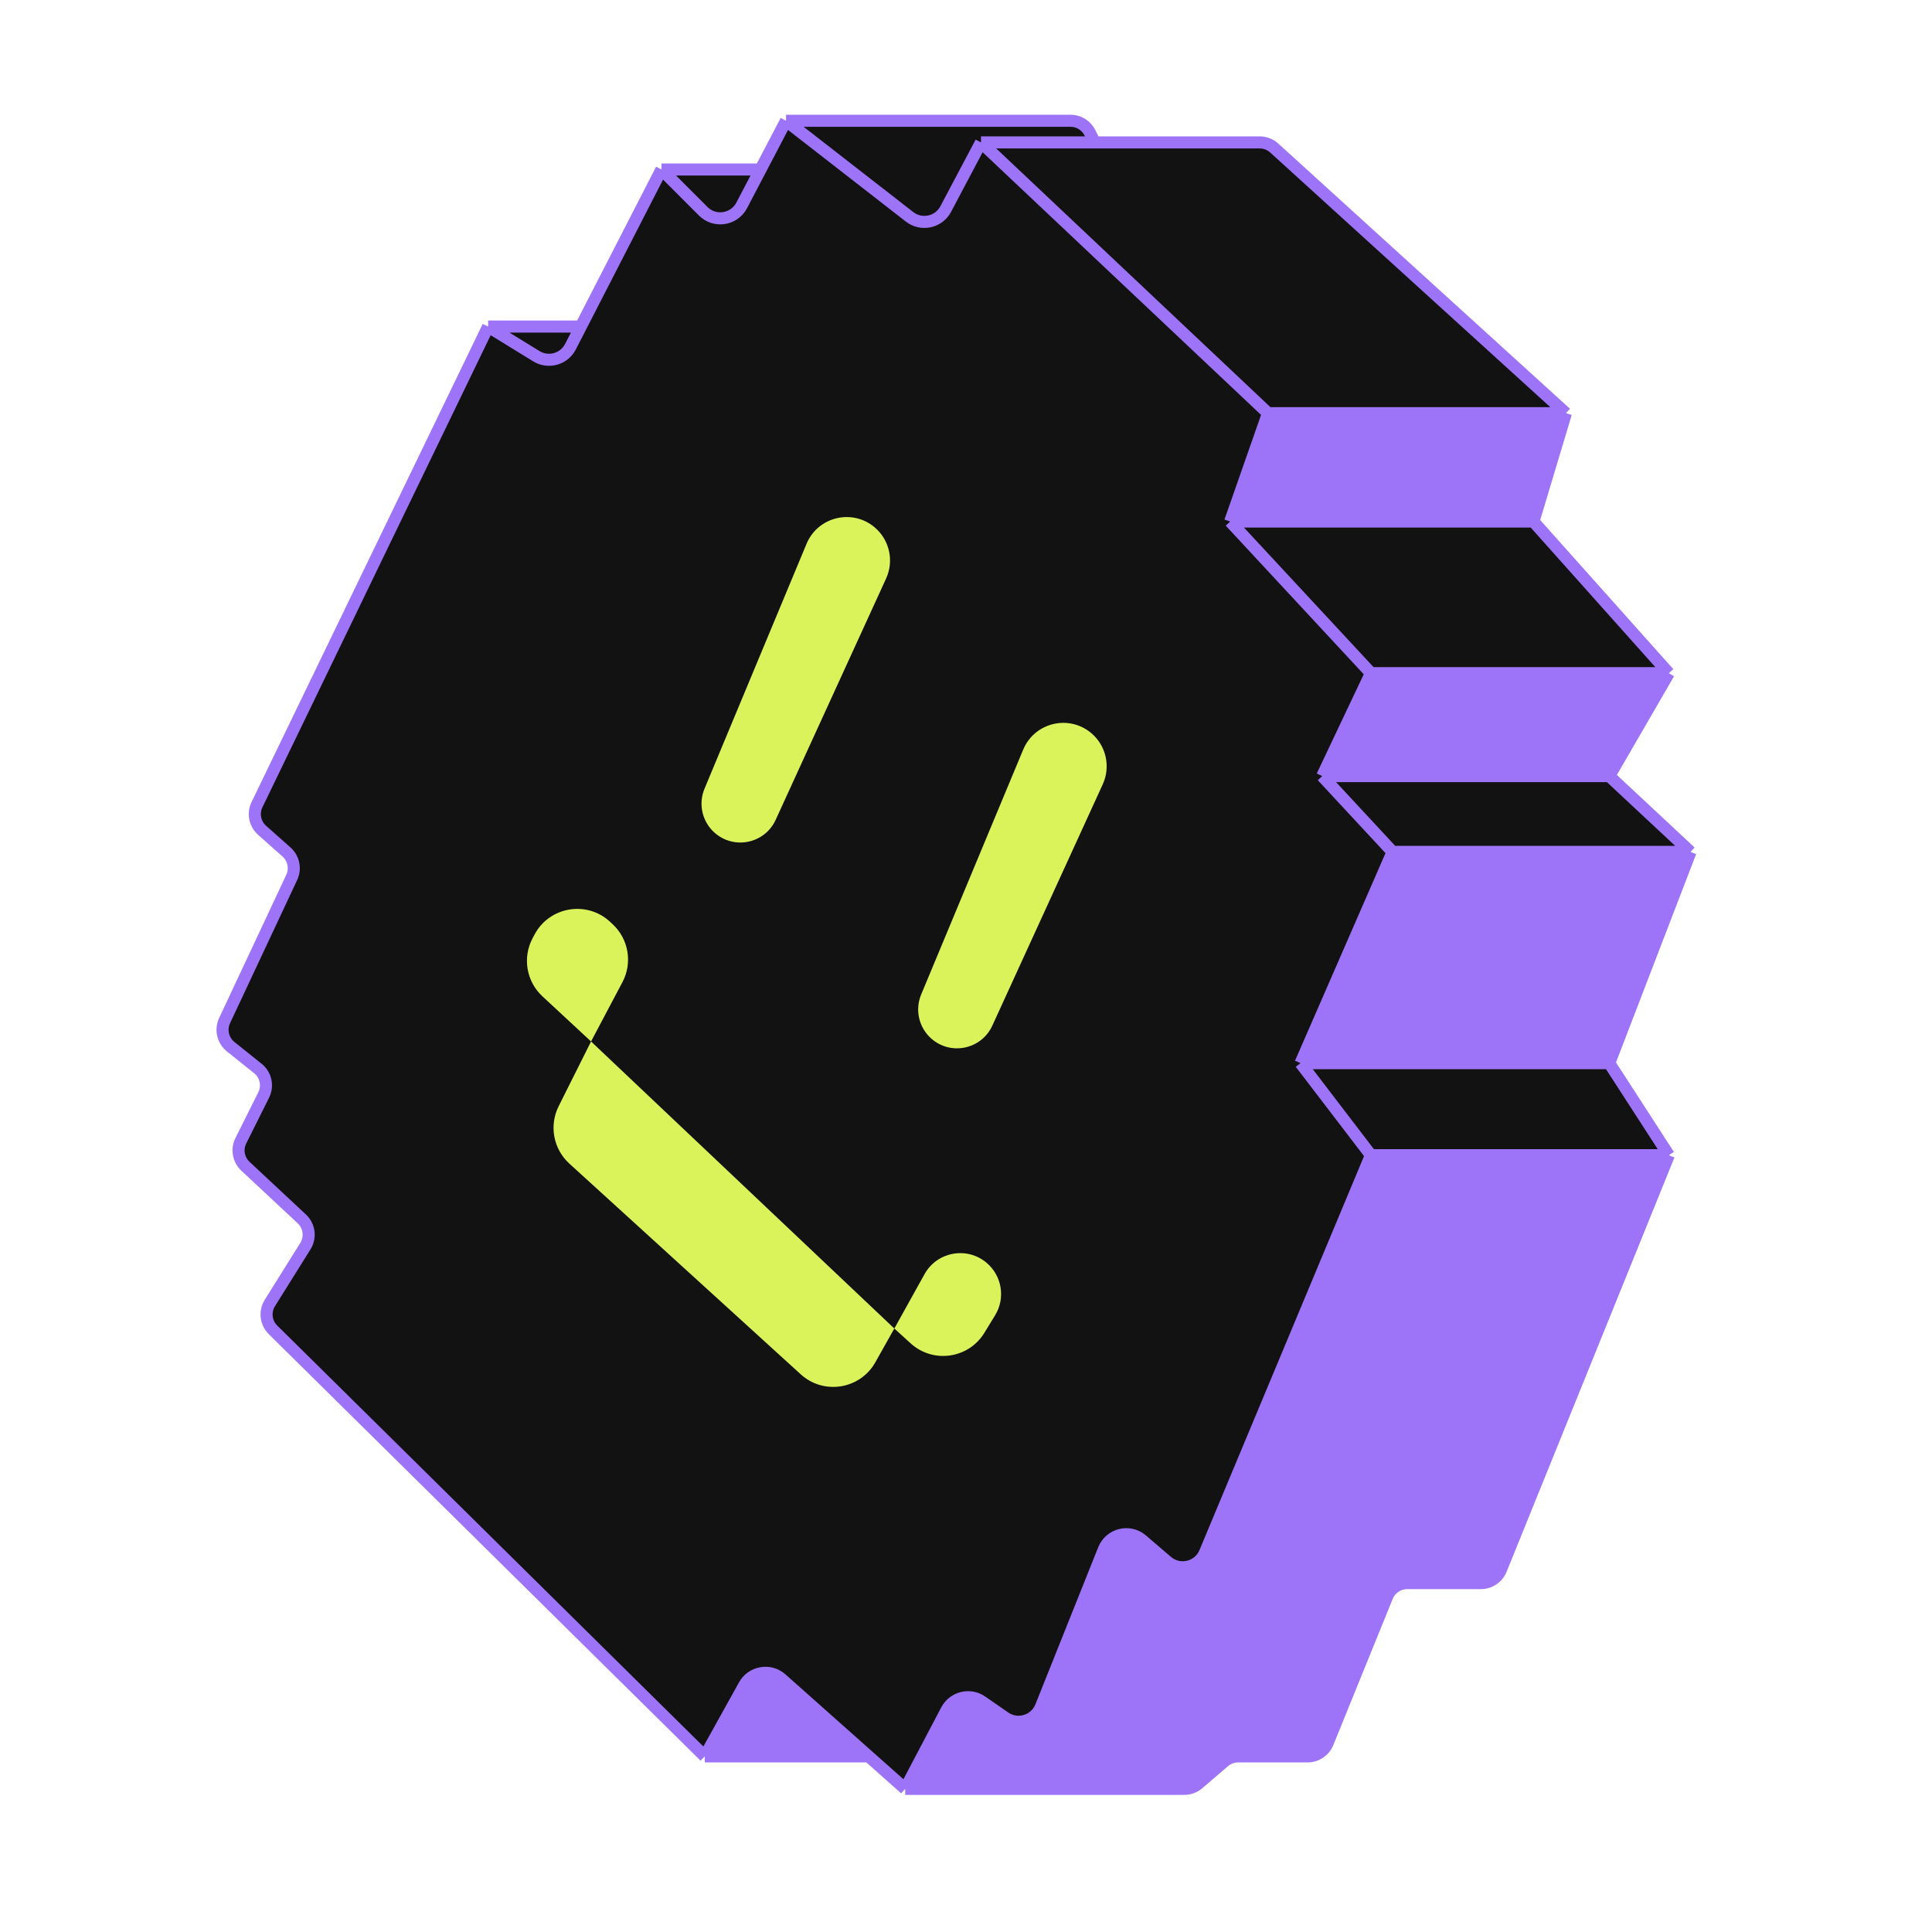 <?xml version="1.0" encoding="UTF-8"?> <svg xmlns="http://www.w3.org/2000/svg" width="80" height="80" viewBox="0 0 80 80" fill="none"><path d="M52.507 17.11L50.938 21.596H63.496L64.842 17.11H52.507Z" fill="#9D74F7"></path><path d="M56.768 27.875L54.75 32.136H66.636L69.103 27.875H56.768Z" fill="#9D74F7"></path><path d="M57.665 35.276L53.853 44.022H66.636L70 35.276H57.665Z" fill="#9D74F7"></path><path d="M56.768 47.835L49.898 64.283C49.636 64.909 48.839 65.099 48.324 64.657L47.288 63.769C46.768 63.323 45.964 63.521 45.709 64.157L43.106 70.666C42.867 71.262 42.136 71.482 41.608 71.117L40.653 70.455C40.159 70.114 39.478 70.281 39.198 70.812L37.482 74.073H49.036C49.25 74.073 49.457 73.997 49.62 73.858L50.685 72.944C50.848 72.805 51.055 72.728 51.269 72.728H54.146C54.511 72.728 54.84 72.507 54.977 72.168L57.438 66.111C57.576 65.773 57.904 65.552 58.269 65.552H61.322C61.687 65.552 62.016 65.33 62.153 64.991L69.103 47.835H56.768Z" fill="#9D74F7"></path><path fill-rule="evenodd" clip-rule="evenodd" d="M11.305 55.067L29.184 72.728L30.82 69.782C31.131 69.222 31.881 69.095 32.359 69.52L35.968 72.728L37.482 74.073L39.198 70.812C39.478 70.281 40.159 70.114 40.653 70.455L41.608 71.117C42.136 71.482 42.867 71.262 43.106 70.666L45.709 64.157C45.964 63.521 46.768 63.323 47.288 63.769L48.324 64.657C48.839 65.099 49.636 64.909 49.898 64.283L56.768 47.835H69.103L66.636 44.022H53.853L57.665 35.276H70L66.636 32.136H54.75L56.768 27.875H69.103L63.496 21.596H50.938L52.507 17.11H64.842L52.764 6.13C52.599 5.98 52.384 5.897 52.16 5.897H45.331L45.13 5.496C44.978 5.192 44.668 5 44.328 5H32.548L31.491 7.018H27.39L24.05 13.522H20.213L10.641 33.32C10.466 33.681 10.553 34.114 10.852 34.381L11.864 35.279C12.16 35.543 12.248 35.971 12.08 36.331L9.3 42.261C9.124 42.636 9.228 43.083 9.552 43.342L10.676 44.242C11.007 44.506 11.107 44.965 10.918 45.343L9.973 47.235C9.795 47.59 9.872 48.021 10.163 48.292L12.496 50.47C12.81 50.763 12.873 51.237 12.645 51.601L11.175 53.953C10.952 54.309 11.006 54.772 11.305 55.067ZM51.269 72.728C51.055 72.728 50.848 72.805 50.685 72.944C50.848 72.805 51.055 72.728 51.269 72.728ZM58.269 65.552C57.904 65.552 57.576 65.773 57.438 66.111C57.576 65.773 57.904 65.552 58.269 65.552Z" fill="#121212"></path><path d="M32.359 69.52C31.881 69.095 31.131 69.222 30.82 69.782L29.184 72.728H35.968L32.359 69.52Z" fill="#9D74F7"></path><path d="M40.621 5.897L39.16 8.657C38.87 9.206 38.153 9.36 37.663 8.978L32.548 5M40.621 5.897L52.507 17.11M40.621 5.897H45.331M52.507 17.11L50.938 21.596M52.507 17.11H64.842M50.938 21.596L56.768 27.875M50.938 21.596H63.496M56.768 27.875L54.75 32.136M56.768 27.875H69.103M54.75 32.136L57.665 35.276M54.75 32.136H66.636M57.665 35.276L53.853 44.022M57.665 35.276H70M53.853 44.022L56.768 47.835M53.853 44.022H66.636M56.768 47.835L49.898 64.283C49.636 64.909 48.839 65.099 48.324 64.657L47.288 63.769C46.768 63.323 45.964 63.521 45.709 64.157L43.106 70.666C42.867 71.262 42.136 71.482 41.608 71.117L40.653 70.455C40.159 70.114 39.478 70.281 39.198 70.812L37.482 74.073M56.768 47.835H69.103M37.482 74.073L35.968 72.728M37.482 74.073H49.036M29.184 72.728L30.82 69.782C31.131 69.222 31.881 69.095 32.359 69.52L35.968 72.728M29.184 72.728H35.968M29.184 72.728L11.305 55.067M20.213 13.522L22.209 14.75C22.705 15.055 23.356 14.873 23.622 14.355L24.05 13.522M20.213 13.522H24.05M20.213 13.522L10.641 33.32M27.39 7.018L29.119 8.748C29.596 9.225 30.399 9.102 30.712 8.505L31.491 7.018M27.39 7.018H31.491M27.39 7.018L24.05 13.522M32.548 5L31.491 7.018M32.548 5H44.328M69.103 47.835L66.636 44.022M69.103 47.835L62.153 64.991M66.636 44.022L70 35.276M70 35.276L66.636 32.136M66.636 32.136L69.103 27.875M69.103 27.875L63.496 21.596M63.496 21.596L64.842 17.11M64.842 17.11L52.764 6.13M45.331 5.897L45.13 5.496M45.331 5.897H52.16M11.305 55.067C11.006 54.772 10.952 54.309 11.175 53.953M11.305 55.067V55.067C11.006 54.772 10.952 54.309 11.175 53.953V53.953M11.175 53.953L12.645 51.601M12.645 51.601C12.873 51.237 12.81 50.763 12.496 50.47M12.645 51.601V51.601C12.873 51.237 12.81 50.763 12.496 50.47V50.47M12.496 50.47L10.163 48.292M10.163 48.292C9.872 48.021 9.795 47.59 9.973 47.235M10.163 48.292V48.292C9.872 48.021 9.795 47.59 9.973 47.235V47.235M9.973 47.235L10.918 45.343M10.918 45.343C11.107 44.965 11.007 44.506 10.676 44.242M10.918 45.343V45.343C11.107 44.965 11.007 44.506 10.676 44.242V44.242M10.676 44.242L9.552 43.342M9.552 43.342C9.228 43.083 9.124 42.636 9.3 42.261M9.552 43.342V43.342C9.228 43.083 9.124 42.636 9.3 42.261V42.261M9.3 42.261L12.08 36.331M12.08 36.331C12.248 35.971 12.16 35.543 11.864 35.279M12.08 36.331V36.331C12.248 35.971 12.16 35.543 11.864 35.279V35.279M11.864 35.279L10.852 34.381M10.852 34.381C10.553 34.114 10.466 33.681 10.641 33.32M10.852 34.381V34.381C10.553 34.114 10.466 33.681 10.641 33.32V33.32M44.328 5C44.668 5 44.978 5.192 45.13 5.496M44.328 5V5C44.668 5 44.978 5.192 45.13 5.496V5.496M52.16 5.897C52.384 5.897 52.599 5.98 52.764 6.13M52.16 5.897V5.897C52.384 5.897 52.599 5.98 52.764 6.13V6.13M62.153 64.991C62.016 65.33 61.687 65.552 61.322 65.552M62.153 64.991V64.991C62.016 65.33 61.687 65.552 61.322 65.552V65.552M61.322 65.552H58.269M58.269 65.552C57.904 65.552 57.576 65.773 57.438 66.111M58.269 65.552V65.552C57.904 65.552 57.576 65.773 57.438 66.111V66.111M57.438 66.111L54.977 72.168M54.977 72.168C54.84 72.507 54.511 72.728 54.146 72.728M54.977 72.168V72.168C54.84 72.507 54.511 72.728 54.146 72.728V72.728M54.146 72.728H51.269M51.269 72.728C51.055 72.728 50.848 72.805 50.685 72.944M51.269 72.728V72.728C51.055 72.728 50.848 72.805 50.685 72.944V72.944M50.685 72.944L49.62 73.858M49.62 73.858C49.457 73.997 49.25 74.073 49.036 74.073M49.62 73.858V73.858C49.457 73.997 49.25 74.073 49.036 74.073V74.073" stroke="#9D74F7" stroke-width="0.5"></path><path d="M45.662 32.478L41.09 42.469C40.637 43.459 39.351 43.723 38.546 42.99C38.043 42.533 37.882 41.809 38.143 41.182L42.369 31.039C42.837 29.917 44.261 29.573 45.189 30.358C45.804 30.879 45.997 31.745 45.662 32.478Z" fill="#DBF35B"></path><path d="M24.474 43.125L22.459 41.254C21.795 40.638 21.629 39.653 22.052 38.853L22.133 38.7C22.748 37.538 24.298 37.276 25.262 38.17L25.367 38.268C26.031 38.884 26.197 39.869 25.774 40.669L24.474 43.125L37.032 55.011L38.283 52.76C38.798 51.833 40.03 51.603 40.844 52.282C41.489 52.819 41.642 53.748 41.205 54.463L40.761 55.189C40.106 56.261 38.638 56.471 37.709 55.626L37.032 55.011L36.246 56.409C35.616 57.53 34.107 57.773 33.156 56.907L23.574 48.181C22.913 47.578 22.732 46.609 23.132 45.808L24.474 43.125Z" fill="#DBF35B"></path><path d="M36.691 23.956L32.119 33.947C31.666 34.937 30.381 35.2 29.575 34.468C29.072 34.011 28.911 33.287 29.172 32.66L33.398 22.517C33.866 21.395 35.29 21.051 36.218 21.836C36.833 22.357 37.027 23.223 36.691 23.956Z" fill="#DBF35B"></path></svg> 